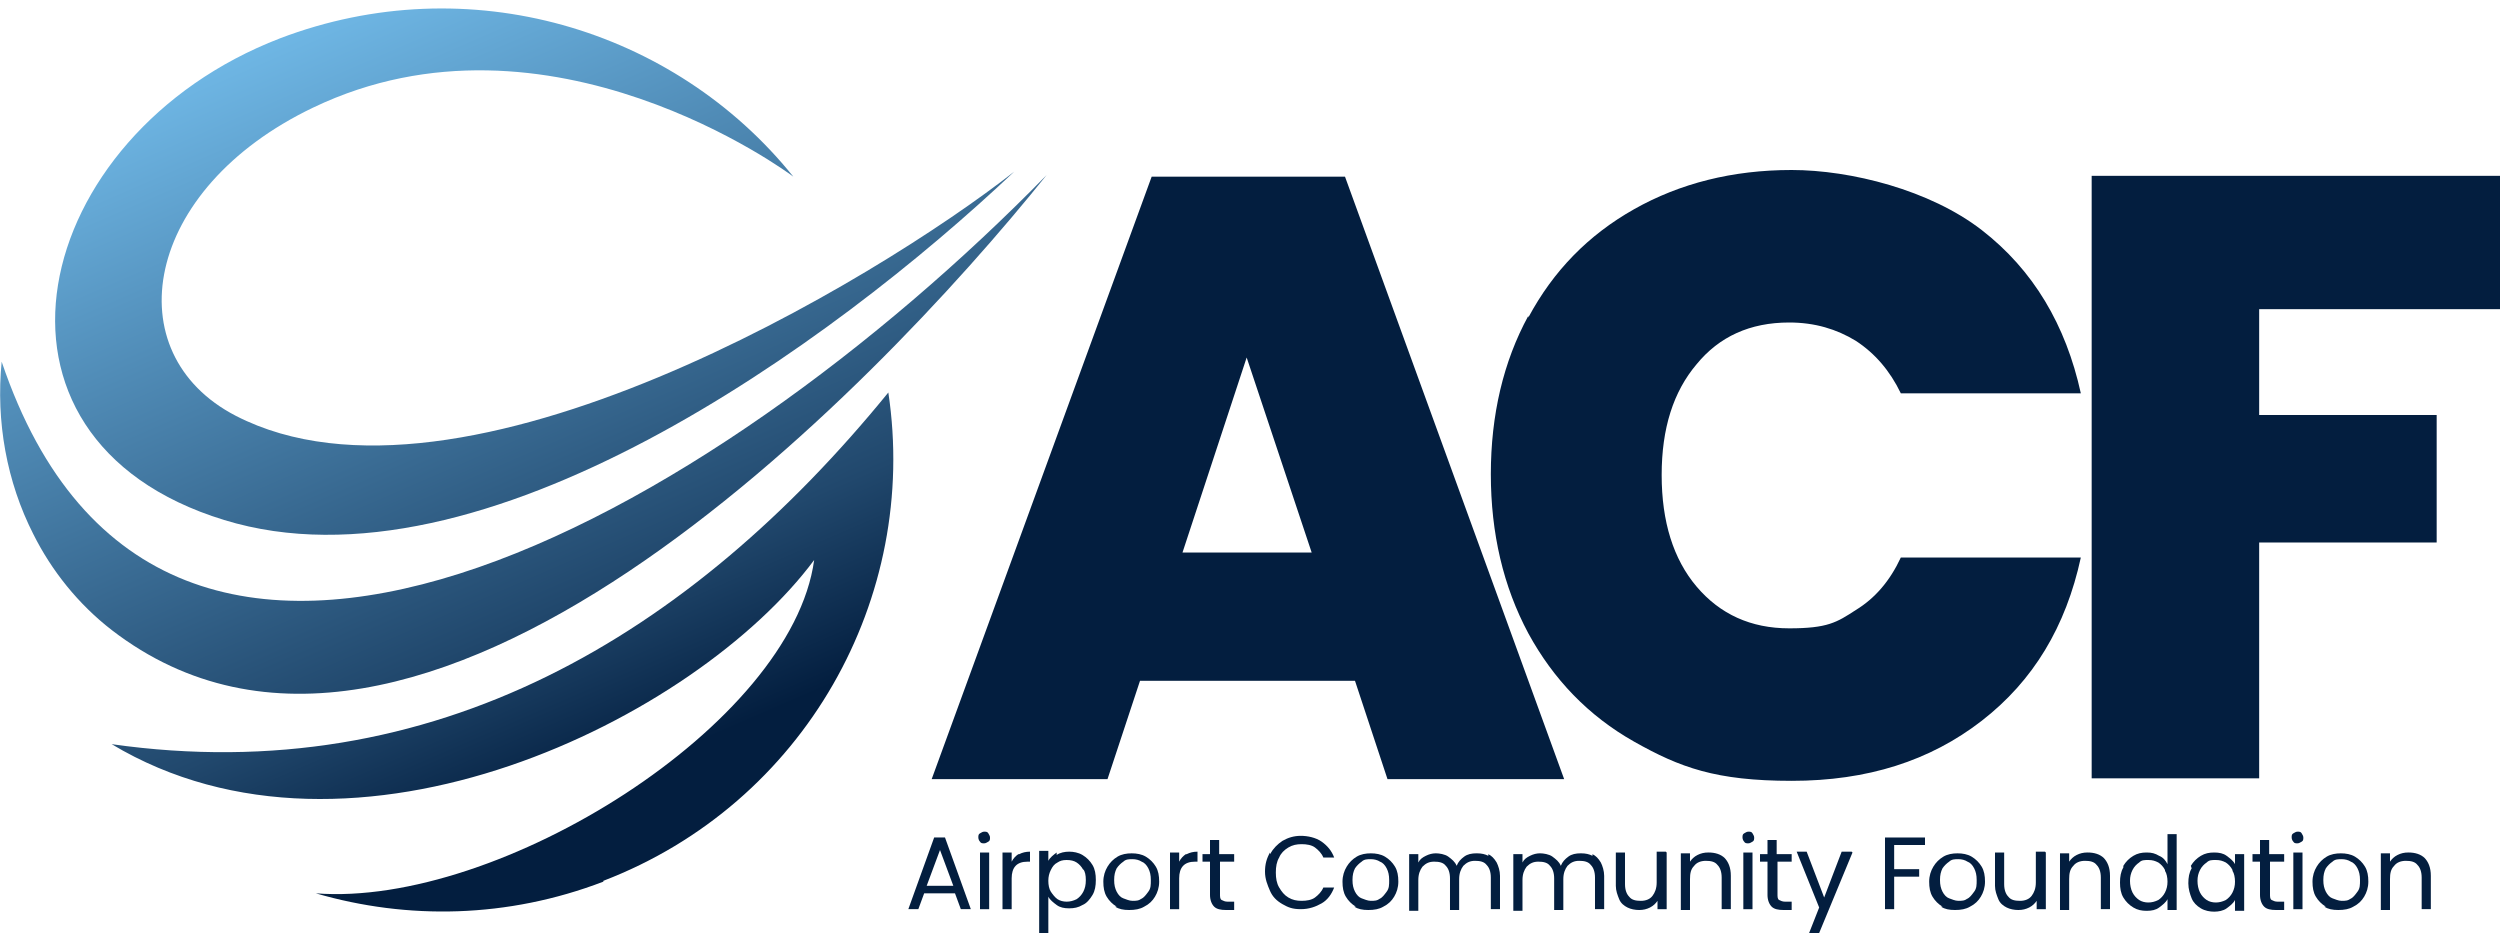 <?xml version="1.0" encoding="UTF-8"?>
<svg id="Layer_1" xmlns="http://www.w3.org/2000/svg" xmlns:xlink="http://www.w3.org/1999/xlink" version="1.1" viewBox="0 0 300 112">
  <!-- Generator: Adobe Illustrator 29.1.0, SVG Export Plug-In . SVG Version: 2.1.0 Build 142)  -->
  <defs>
    <style>
      .st0 {
        fill: url(#ACF_Gradation);
      }

      .st0, .st1, .st2 {
        fill-rule: evenodd;
      }

      .st3 {
        fill: #031e3f;
      }

      .st1 {
        fill: url(#ACF_Gradation2);
      }

      .st2 {
        fill: url(#ACF_Gradation1);
      }
    </style>
    <linearGradient id="ACF_Gradation" data-name="ACF Gradation" x1="49.1" y1="-2.6" x2="92.5" y2="97.3" gradientUnits="userSpaceOnUse">
      <stop offset="0" stop-color="#6fb7e5"/>
      <stop offset=".2" stop-color="#5897c3"/>
      <stop offset=".7" stop-color="#21486d"/>
      <stop offset=".9" stop-color="#031e3f"/>
    </linearGradient>
    <linearGradient id="ACF_Gradation1" data-name="ACF Gradation" x1="32.4" y1="4.7" x2="75.8" y2="104.5" xlink:href="#ACF_Gradation"/>
    <linearGradient id="ACF_Gradation2" data-name="ACF Gradation" x1="45.7" y1="-1.1" x2="89.1" y2="98.8" xlink:href="#ACF_Gradation"/>
  </defs>
  <g>
    <path class="st0" d="M121.7,20.6c-16.3,12.8-66.4,43.2-93.4,29.3-14.5-7.5-11.2-27.2,9.3-37,28.2-13.5,57.1,7.9,57.6,8.3C80.9,3.4,56.2-4,33.6,4.6,3.5,16.2-5.1,52.6,26.9,62.4c30.9,9.5,73-21.2,94.8-41.8"/>
    <path class="st2" d="M72.4,105.7c24.2-9.3,37.9-34,34.2-58.6-23.7,29.1-54.5,47.7-93.2,42.2,29,17.4,70.2-3.1,84.3-22.1-2.7,19.8-37.9,41.7-59.8,40,11,3.2,23,3,34.5-1.4Z"/>
    <path class="st1" d="M.2,43.4c-.7,7.2.6,14.4,3.8,20.7,2.2,4.4,5.4,8.4,9.4,11.5,36.6,28.2,91.4-28.7,112.2-54.6C85.7,61.8,19.4,100.3.2,43.4"/>
  </g>
  <g>
    <path class="st3" d="M162.5,81.7h-25.7l-3.9,11.8h-21.1l26.4-72.3h23.2l26.3,72.3h-21.2l-3.9-11.8ZM157.4,66.3l-7.8-23.4-7.7,23.4h15.5Z"/>
    <path class="st3" d="M183.4,38.1c3-5.6,7.2-9.9,12.7-13,5.5-3.1,11.8-4.7,18.9-4.7s16.6,2.4,22.8,7.2c6.2,4.8,10.1,11.4,11.9,19.6h-21.6c-1.3-2.7-3.1-4.8-5.4-6.3-2.3-1.4-4.9-2.2-8-2.2-4.7,0-8.4,1.7-11.1,5-2.8,3.3-4.2,7.7-4.2,13.3s1.4,10.1,4.2,13.4c2.8,3.3,6.5,5,11.1,5s5.7-.7,8-2.2c2.3-1.4,4.1-3.5,5.4-6.3h21.6c-1.8,8.3-5.7,14.8-11.9,19.6-6.2,4.8-13.7,7.2-22.8,7.2s-13.4-1.6-18.9-4.7c-5.5-3.1-9.7-7.5-12.7-13-3-5.6-4.5-12-4.5-19.1s1.5-13.5,4.5-19Z"/>
    <path class="st3" d="M300,21.1v16h-28.9v12.7h21.3v15.3h-21.3v28.3h-20.1V21.1h49Z"/>
  </g>
  <g>
    <path class="st3" d="M114.7,107.2h-3.8l-.7,1.9h-1.2l3.1-8.6h1.3l3.1,8.6h-1.2l-.7-1.9ZM114.4,106.3l-1.6-4.3-1.6,4.3h3.1Z"/>
    <path class="st3" d="M117.6,101c-.1-.1-.2-.3-.2-.5s0-.4.2-.5.3-.2.5-.2.4,0,.5.2.2.3.2.5,0,.4-.2.5-.3.2-.5.2-.4,0-.5-.2ZM118.7,102.3v6.8h-1.1v-6.8h1.1Z"/>
    <path class="st3" d="M122.3,102.5c.4-.2.8-.3,1.3-.3v1.2h-.3c-1.3,0-1.9.7-1.9,2v3.7h-1.1v-6.8h1.1v1.1c.2-.4.5-.7.8-.9Z"/>
    <path class="st3" d="M126.8,102.6c.4-.3,1-.4,1.5-.4s1.1.1,1.6.4.9.7,1.2,1.2c.3.5.4,1.1.4,1.8s-.1,1.3-.4,1.8-.7,1-1.2,1.2c-.5.3-1,.4-1.6.4s-1.1-.1-1.5-.4-.8-.6-1-1v4.5h-1.1v-10h1.1v1.2c.2-.4.6-.7,1-1ZM130,104.4c-.2-.4-.5-.7-.8-.9s-.7-.3-1.2-.3-.8.1-1.1.3c-.4.2-.6.5-.8.9s-.3.8-.3,1.3.1,1,.3,1.3.5.7.8.9c.3.2.7.3,1.1.3s.8-.1,1.2-.3c.3-.2.6-.5.8-.9.2-.4.3-.8.3-1.4s-.1-1-.3-1.3Z"/>
    <path class="st3" d="M134,108.8c-.5-.3-.9-.7-1.2-1.2-.3-.5-.4-1.1-.4-1.8s.2-1.3.5-1.8.7-.9,1.2-1.2,1.1-.4,1.7-.4,1.2.1,1.7.4c.5.3.9.7,1.2,1.2.3.5.4,1.1.4,1.8s-.2,1.3-.5,1.8c-.3.5-.7.9-1.3,1.2-.5.3-1.1.4-1.8.4s-1.2-.1-1.7-.4ZM136.9,107.9c.4-.2.6-.5.9-.9s.3-.8.3-1.4-.1-1-.3-1.4c-.2-.4-.5-.7-.8-.8-.3-.2-.7-.3-1.1-.3s-.8,0-1.1.3c-.3.2-.6.5-.8.8-.2.4-.3.8-.3,1.4s.1,1,.3,1.4c.2.4.5.7.8.8s.7.3,1.1.3.8,0,1.1-.3Z"/>
    <path class="st3" d="M142.4,102.5c.4-.2.8-.3,1.3-.3v1.2h-.3c-1.3,0-1.9.7-1.9,2v3.7h-1.1v-6.8h1.1v1.1c.2-.4.5-.7.8-.9Z"/>
    <path class="st3" d="M146.4,103.3v4c0,.3,0,.6.2.7s.4.2.7.2h.8v1h-1c-.6,0-1.1-.1-1.4-.4-.3-.3-.5-.8-.5-1.4v-4h-.9v-.9h.9v-1.7h1.1v1.7h1.8v.9h-1.8Z"/>
    <path class="st3" d="M152.4,102.5c.4-.7.9-1.2,1.5-1.6.7-.4,1.4-.6,2.2-.6s1.8.2,2.5.7,1.2,1.1,1.5,1.9h-1.3c-.2-.5-.6-.9-1-1.2s-1-.4-1.6-.4-1.1.1-1.6.4-.9.7-1.1,1.2c-.3.5-.4,1.1-.4,1.8s.1,1.3.4,1.8c.3.5.6.9,1.1,1.2s1,.4,1.6.4,1.2-.1,1.6-.4.8-.7,1-1.2h1.3c-.3.8-.8,1.5-1.5,1.9s-1.5.7-2.5.7-1.5-.2-2.2-.6c-.7-.4-1.2-.9-1.5-1.6s-.6-1.4-.6-2.3.2-1.6.6-2.3Z"/>
    <path class="st3" d="M162.7,108.8c-.5-.3-.9-.7-1.2-1.2-.3-.5-.4-1.1-.4-1.8s.2-1.3.5-1.8.7-.9,1.2-1.2,1.1-.4,1.7-.4,1.2.1,1.7.4c.5.3.9.7,1.2,1.2.3.5.4,1.1.4,1.8s-.2,1.3-.5,1.8c-.3.5-.7.9-1.3,1.2-.5.3-1.1.4-1.8.4s-1.2-.1-1.7-.4ZM165.5,107.9c.4-.2.6-.5.9-.9s.3-.8.3-1.4-.1-1-.3-1.4c-.2-.4-.5-.7-.8-.8-.3-.2-.7-.3-1.1-.3s-.8,0-1.1.3c-.3.2-.6.5-.8.8-.2.4-.3.8-.3,1.4s.1,1,.3,1.4c.2.4.5.7.8.8s.7.3,1.1.3.8,0,1.1-.3Z"/>
    <path class="st3" d="M178.6,102.5c.4.2.7.5,1,1,.2.4.4,1,.4,1.6v4h-1.1v-3.8c0-.7-.2-1.2-.5-1.5-.3-.4-.8-.5-1.4-.5s-1,.2-1.4.6c-.3.4-.5.9-.5,1.6v3.7h-1.1v-3.8c0-.7-.2-1.2-.5-1.5-.3-.4-.8-.5-1.4-.5s-1,.2-1.4.6c-.3.4-.5.9-.5,1.6v3.7h-1.1v-6.8h1.1v1c.2-.4.5-.6.9-.8.4-.2.8-.3,1.2-.3s1.1.1,1.5.4c.4.3.8.6,1,1.1.2-.5.5-.8.9-1.1.4-.3.9-.4,1.5-.4s1,.1,1.4.3Z"/>
    <path class="st3" d="M191.1,102.5c.4.2.7.5,1,1,.2.4.4,1,.4,1.6v4h-1.1v-3.8c0-.7-.2-1.2-.5-1.5-.3-.4-.8-.5-1.4-.5s-1,.2-1.4.6c-.3.4-.5.9-.5,1.6v3.7h-1.1v-3.8c0-.7-.2-1.2-.5-1.5-.3-.4-.8-.5-1.4-.5s-1,.2-1.4.6c-.3.4-.5.9-.5,1.6v3.7h-1.1v-6.8h1.1v1c.2-.4.5-.6.9-.8.4-.2.8-.3,1.2-.3s1.1.1,1.5.4c.4.3.8.6,1,1.1.2-.5.5-.8.9-1.1.4-.3.9-.4,1.5-.4s1,.1,1.4.3Z"/>
    <path class="st3" d="M200,102.3v6.8h-1.1v-1c-.2.3-.5.6-.9.8-.4.2-.8.3-1.3.3s-1-.1-1.4-.3-.8-.5-1-1-.4-1-.4-1.6v-4h1.1v3.8c0,.7.2,1.2.5,1.5.3.4.8.5,1.4.5s1.1-.2,1.4-.6c.3-.4.5-.9.5-1.6v-3.7h1.1Z"/>
    <path class="st3" d="M206.9,102.9c.5.5.8,1.2.8,2.2v4h-1.1v-3.8c0-.7-.2-1.2-.5-1.5-.3-.4-.8-.5-1.4-.5s-1.1.2-1.4.6c-.4.4-.5.9-.5,1.6v3.7h-1.1v-6.8h1.1v1c.2-.3.5-.6.9-.8s.8-.3,1.3-.3c.8,0,1.5.2,2,.7Z"/>
    <path class="st3" d="M209.3,101c-.1-.1-.2-.3-.2-.5s0-.4.2-.5.3-.2.5-.2.4,0,.5.2.2.3.2.5,0,.4-.2.5-.3.2-.5.2-.4,0-.5-.2ZM210.3,102.3v6.8h-1.1v-6.8h1.1Z"/>
    <path class="st3" d="M213.3,103.3v4c0,.3,0,.6.2.7s.4.2.7.2h.8v1h-1c-.6,0-1.1-.1-1.4-.4-.3-.3-.5-.8-.5-1.4v-4h-.9v-.9h.9v-1.7h1.1v1.7h1.8v.9h-1.8Z"/>
    <path class="st3" d="M222.3,102.3l-4.1,9.9h-1.2l1.3-3.3-2.7-6.7h1.2l2.1,5.5,2.1-5.5h1.2Z"/>
    <path class="st3" d="M231,100.5v.9h-3.7v2.9h3v.9h-3v3.9h-1.1v-8.6h4.9Z"/>
    <path class="st3" d="M233.1,108.8c-.5-.3-.9-.7-1.2-1.2-.3-.5-.4-1.1-.4-1.8s.2-1.3.5-1.8.7-.9,1.2-1.2,1.1-.4,1.7-.4,1.2.1,1.7.4c.5.3.9.7,1.2,1.2.3.5.4,1.1.4,1.8s-.2,1.3-.5,1.8c-.3.5-.7.9-1.3,1.2-.5.3-1.1.4-1.8.4s-1.2-.1-1.7-.4ZM236,107.9c.4-.2.6-.5.9-.9s.3-.8.3-1.4-.1-1-.3-1.4c-.2-.4-.5-.7-.8-.8-.3-.2-.7-.3-1.1-.3s-.8,0-1.1.3c-.3.2-.6.5-.8.8-.2.4-.3.8-.3,1.4s.1,1,.3,1.4c.2.4.5.7.8.8s.7.3,1.1.3.8,0,1.1-.3Z"/>
    <path class="st3" d="M245.5,102.3v6.8h-1.1v-1c-.2.3-.5.6-.9.8-.4.2-.8.3-1.3.3s-1-.1-1.4-.3-.8-.5-1-1-.4-1-.4-1.6v-4h1.1v3.8c0,.7.2,1.2.5,1.5.3.4.8.5,1.4.5s1.1-.2,1.4-.6c.3-.4.5-.9.5-1.6v-3.7h1.1Z"/>
    <path class="st3" d="M252.4,102.9c.5.5.8,1.2.8,2.2v4h-1.1v-3.8c0-.7-.2-1.2-.5-1.5-.3-.4-.8-.5-1.4-.5s-1.1.2-1.4.6c-.4.4-.5.9-.5,1.6v3.7h-1.1v-6.8h1.1v1c.2-.3.5-.6.9-.8s.8-.3,1.3-.3c.8,0,1.5.2,2,.7Z"/>
    <path class="st3" d="M254.8,103.9c.3-.5.7-.9,1.2-1.2s1-.4,1.6-.4,1,.1,1.5.4c.5.2.8.6,1,1v-3.6h1.1v9.1h-1.1v-1.3c-.2.4-.6.7-1,1-.4.3-.9.4-1.5.4s-1.1-.1-1.6-.4c-.5-.3-.9-.7-1.2-1.2s-.4-1.1-.4-1.8.1-1.3.4-1.8ZM259.8,104.4c-.2-.4-.5-.7-.8-.9-.4-.2-.7-.3-1.2-.3s-.8,0-1.1.3c-.3.2-.6.5-.8.9-.2.4-.3.8-.3,1.3s.1,1,.3,1.4c.2.4.5.7.8.9.3.2.7.3,1.1.3s.8-.1,1.2-.3c.3-.2.6-.5.8-.9.2-.4.3-.8.3-1.3s-.1-1-.3-1.3Z"/>
    <path class="st3" d="M262.9,103.9c.3-.5.7-.9,1.2-1.2s1-.4,1.6-.4,1.1.1,1.5.4c.4.3.8.6,1,1v-1.2h1.1v6.8h-1.1v-1.3c-.2.4-.6.7-1,1s-1,.4-1.5.4-1.1-.1-1.6-.4c-.5-.3-.9-.7-1.1-1.2s-.4-1.1-.4-1.8.1-1.3.4-1.8ZM267.9,104.4c-.2-.4-.5-.7-.8-.9-.4-.2-.7-.3-1.2-.3s-.8,0-1.1.3c-.3.2-.6.5-.8.9-.2.4-.3.8-.3,1.3s.1,1,.3,1.4c.2.4.5.7.8.9.3.2.7.3,1.1.3s.8-.1,1.2-.3c.3-.2.6-.5.8-.9.2-.4.3-.8.3-1.3s-.1-1-.3-1.3Z"/>
    <path class="st3" d="M272.4,103.3v4c0,.3,0,.6.2.7s.4.2.7.2h.8v1h-1c-.6,0-1.1-.1-1.4-.4-.3-.3-.5-.8-.5-1.4v-4h-.9v-.9h.9v-1.7h1.1v1.7h1.8v.9h-1.8Z"/>
    <path class="st3" d="M275.2,101c-.1-.1-.2-.3-.2-.5s0-.4.2-.5.3-.2.5-.2.4,0,.5.2.2.3.2.5,0,.4-.2.5-.3.2-.5.2-.4,0-.5-.2ZM276.3,102.3v6.8h-1.1v-6.8h1.1Z"/>
    <path class="st3" d="M279.1,108.8c-.5-.3-.9-.7-1.2-1.2-.3-.5-.4-1.1-.4-1.8s.2-1.3.5-1.8.7-.9,1.2-1.2,1.1-.4,1.7-.4,1.2.1,1.7.4c.5.3.9.7,1.2,1.2.3.5.4,1.1.4,1.8s-.2,1.3-.5,1.8c-.3.5-.7.9-1.3,1.2-.5.3-1.1.4-1.8.4s-1.2-.1-1.7-.4ZM282,107.9c.4-.2.6-.5.9-.9s.3-.8.3-1.4-.1-1-.3-1.4c-.2-.4-.5-.7-.8-.8-.3-.2-.7-.3-1.1-.3s-.8,0-1.1.3c-.3.2-.6.5-.8.8-.2.4-.3.8-.3,1.4s.1,1,.3,1.4c.2.4.5.7.8.8s.7.3,1.1.3.8,0,1.1-.3Z"/>
    <path class="st3" d="M290.9,102.9c.5.5.8,1.2.8,2.2v4h-1.1v-3.8c0-.7-.2-1.2-.5-1.5-.3-.4-.8-.5-1.4-.5s-1.1.2-1.4.6c-.4.4-.5.9-.5,1.6v3.7h-1.1v-6.8h1.1v1c.2-.3.5-.6.9-.8s.8-.3,1.3-.3c.8,0,1.5.2,2,.7Z"/>
  </g>
</svg>